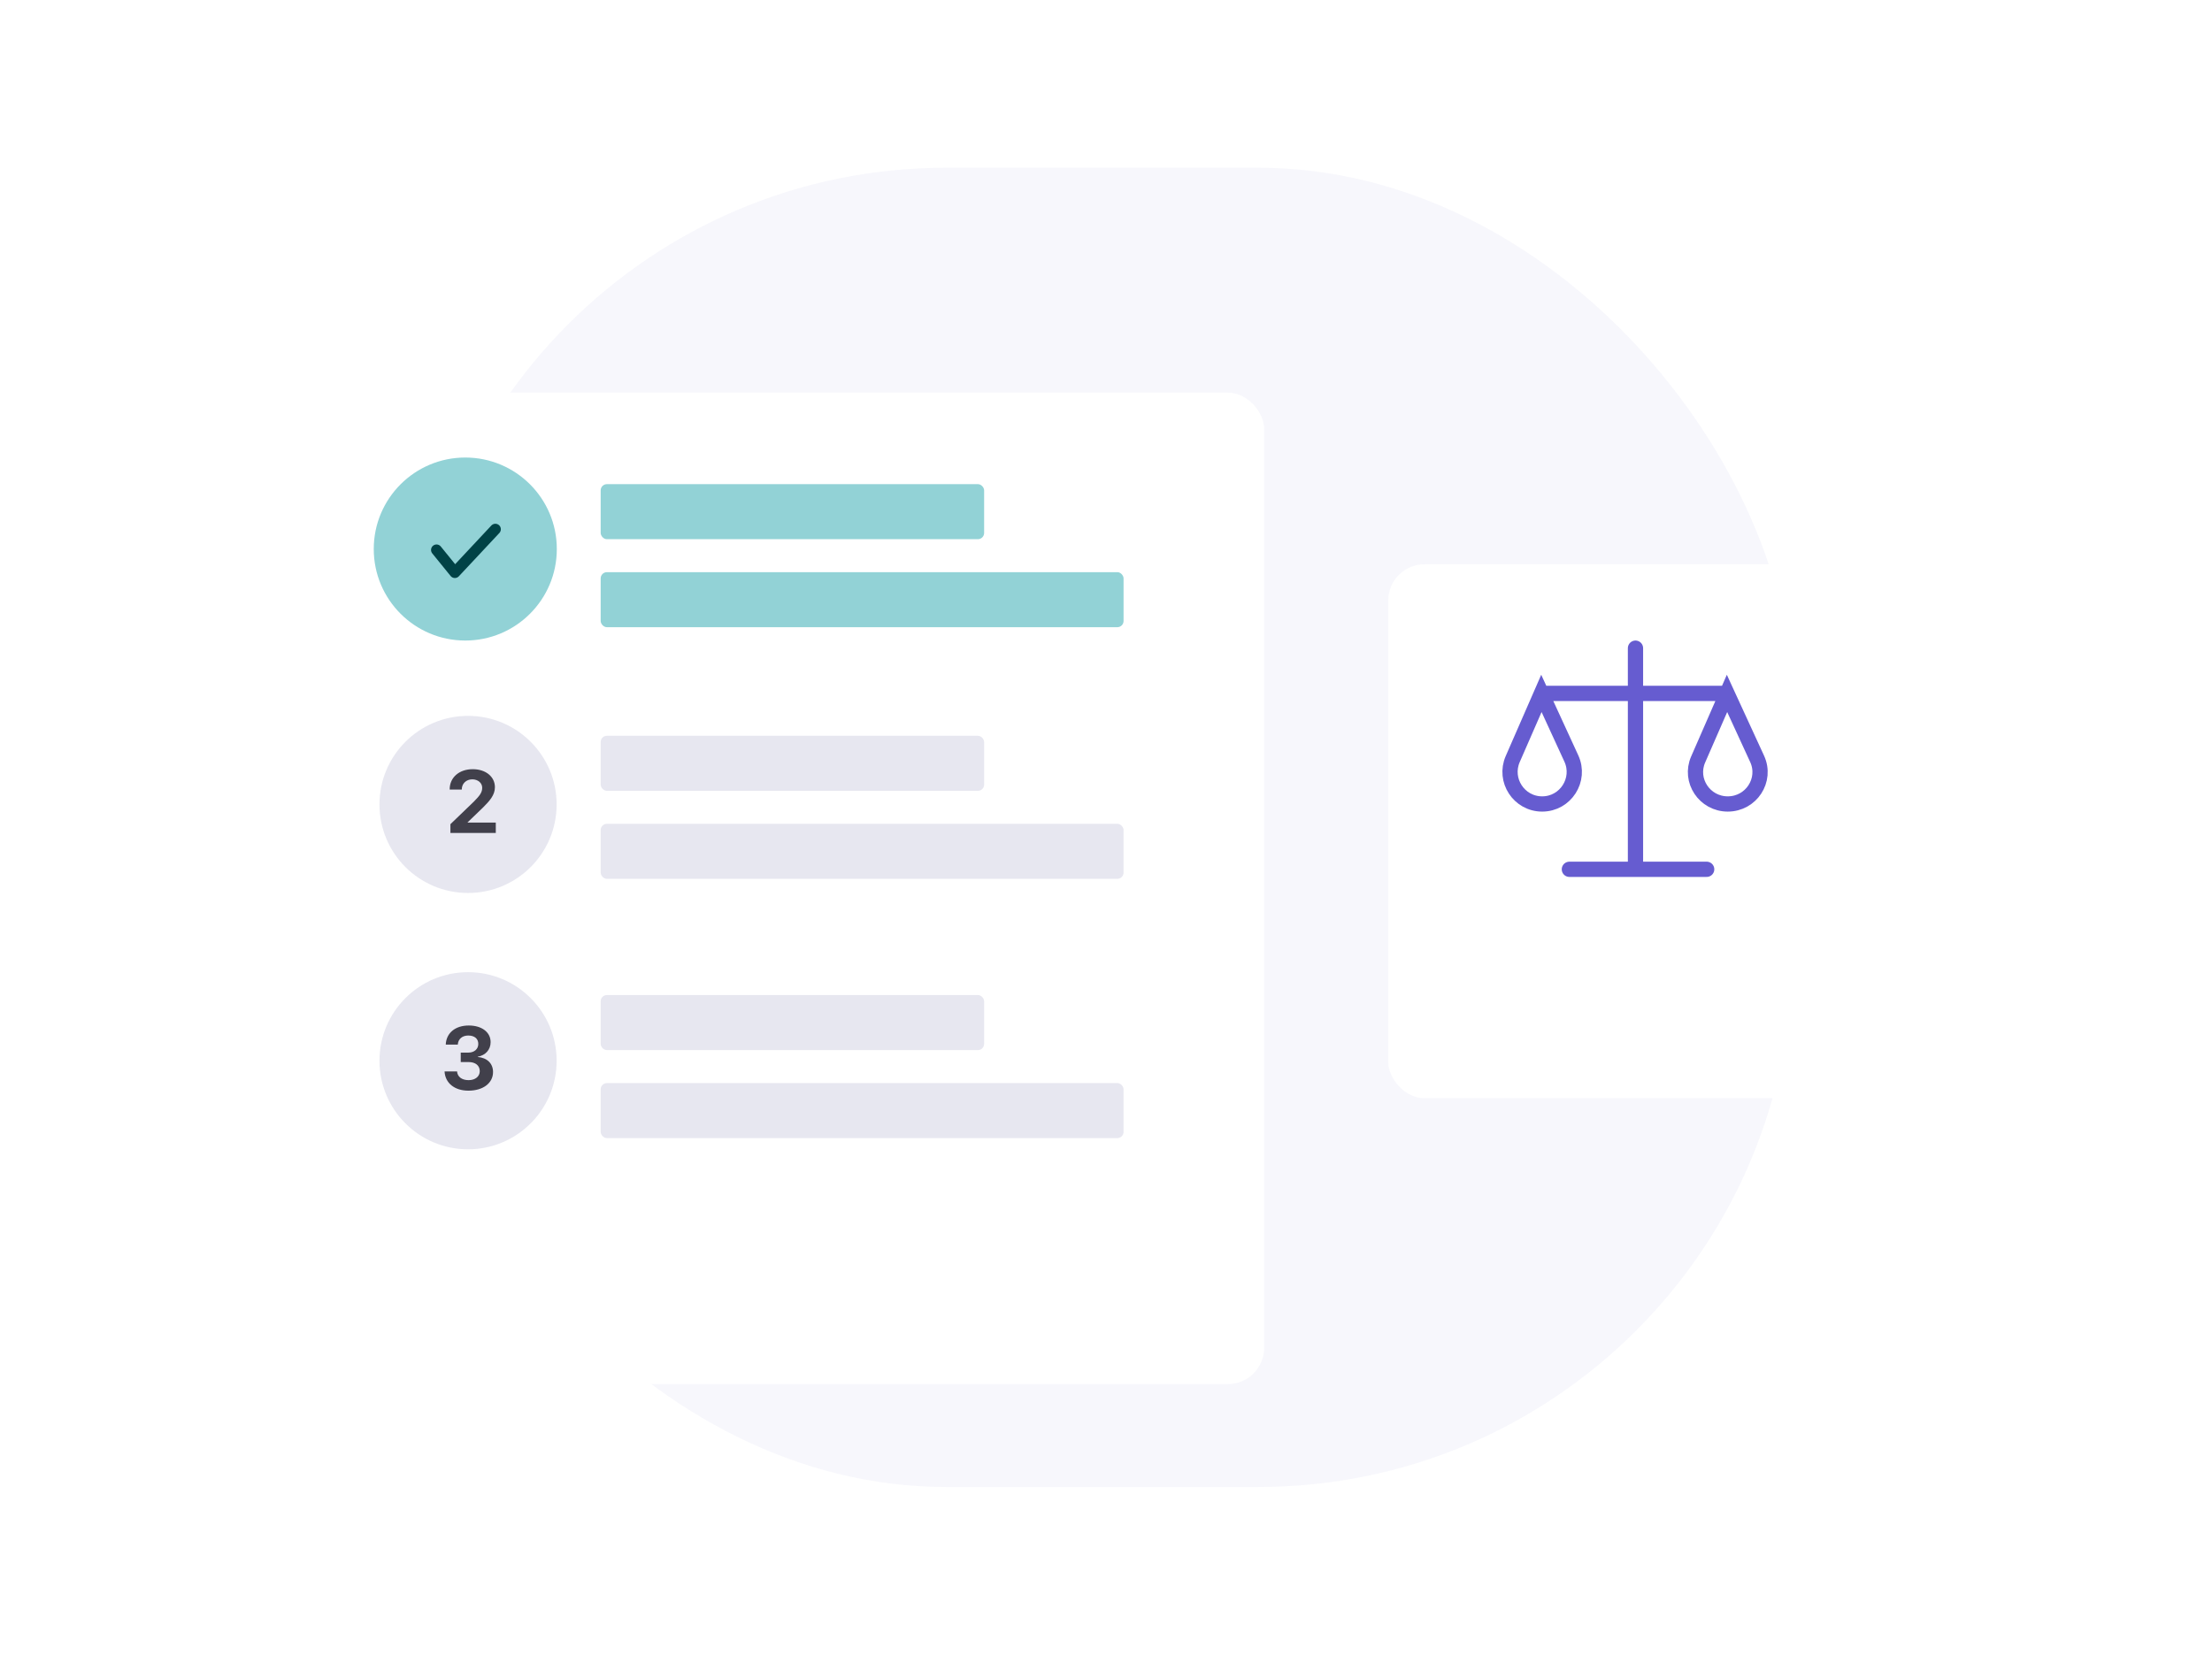 <svg width="290" height="217" viewBox="0 0 290 217" fill="none" xmlns="http://www.w3.org/2000/svg">
<rect x="54" y="22" width="181" height="173" rx="70" fill="#F7F7FC"/>
<g filter="url(#filter0_d_3962_8108)">
<rect width="75.738" height="70.016" rx="4.753" transform="matrix(1 0 0 1 174 66)" fill="white"/>
</g>
<path d="M202.083 90.932L198.324 99.538C197.11 102.318 199.147 105.432 202.182 105.432V105.432C205.251 105.432 207.288 102.253 206.006 99.464L202.083 90.932ZM202.083 90.932H208.583H213.75H214.417M214.417 90.932V114M214.417 90.932H226.417M214.417 114V85M214.417 114H208.75M208.75 114H223.75M208.75 114H205.75M226.417 90.932L222.634 99.594C221.428 102.354 223.475 105.432 226.516 105.432C229.592 105.432 231.639 102.289 230.366 99.521L226.417 90.932Z" stroke="#665CD0" stroke-width="2" stroke-linecap="round"/>
<g filter="url(#filter1_d_3962_8108)">
<rect width="116.984" height="130.016" rx="4.753" transform="matrix(1 0 0 1 40.75 43.492)" fill="white"/>
</g>
<g clip-path="url(#clip0_3962_8108)">
<circle cx="61" cy="72" r="12" fill="#92D2D6"/>
<path d="M57.23 72.12L59.634 75.081L64.943 69.405" stroke="#004246" stroke-width="1.438" stroke-linecap="round" stroke-linejoin="round"/>
</g>
<circle cx="61.363" cy="105.492" r="11.613" fill="#E7E7F0"/>
<path d="M58.954 103.513C58.954 101.965 60.19 100.871 61.977 100.871C63.7 100.871 64.885 101.869 64.885 103.235C64.885 104.256 64.205 105.021 63.303 105.917L61.307 107.839V107.873H64.999V109.234H59.051V108.083L62.135 105.112C62.963 104.284 63.218 103.87 63.218 103.303C63.218 102.691 62.68 102.203 61.92 102.203C61.126 102.203 60.542 102.759 60.542 103.513V103.541H58.954V103.513Z" fill="#41404B"/>
<circle cx="61.363" cy="139.105" r="11.613" fill="#E7E7F0"/>
<path d="M60.404 139.275V138.039H61.396C62.178 138.039 62.706 137.574 62.706 136.899C62.706 136.236 62.235 135.799 61.385 135.799C60.591 135.799 60.063 136.27 60.018 136.985H58.441C58.504 135.471 59.683 134.484 61.458 134.484C63.159 134.484 64.322 135.357 64.322 136.667C64.322 137.671 63.636 138.396 62.632 138.578V138.612C63.851 138.714 64.639 139.451 64.639 140.585C64.639 142.054 63.307 143.029 61.419 143.029C59.57 143.029 58.362 142.014 58.283 140.506H59.922C59.972 141.198 60.54 141.651 61.441 141.651C62.297 141.651 62.898 141.169 62.898 140.477C62.898 139.729 62.337 139.275 61.413 139.275H60.404Z" fill="#41404B"/>
<g style="mix-blend-mode:multiply">
<rect width="50.273" height="7.217" rx="0.817" transform="matrix(1 -1.336e-08 0 1 78.75 63.492)" fill="#92D2D6"/>
</g>
<g style="mix-blend-mode:multiply">
<rect width="50.273" height="7.217" rx="0.817" transform="matrix(1 -1.336e-08 0 1 78.75 96.492)" fill="#E7E7F0"/>
</g>
<g style="mix-blend-mode:multiply">
<rect width="50.273" height="7.217" rx="0.817" transform="matrix(1 -1.336e-08 0 1 78.75 130.492)" fill="#E7E7F0"/>
</g>
<g style="mix-blend-mode:multiply">
<rect width="68.553" height="7.217" rx="0.817" transform="matrix(1 -1.336e-08 0 1 78.75 75.033)" fill="#92D2D6"/>
</g>
<g style="mix-blend-mode:multiply">
<rect width="68.553" height="7.217" rx="0.817" transform="matrix(1 -1.336e-08 0 1 78.75 108.033)" fill="#E7E7F0"/>
</g>
<g style="mix-blend-mode:multiply">
<rect width="68.553" height="7.217" rx="0.817" transform="matrix(1 -1.336e-08 0 1 78.75 142.033)" fill="#E7E7F0"/>
</g>
<defs>
<filter id="filter0_d_3962_8108" x="158.001" y="50" width="123.75" height="118.016" filterUnits="userSpaceOnUse" color-interpolation-filters="sRGB">
<feFlood flood-opacity="0" result="BackgroundImageFix"/>
<feColorMatrix in="SourceAlpha" type="matrix" values="0 0 0 0 0 0 0 0 0 0 0 0 0 0 0 0 0 0 127 0" result="hardAlpha"/>
<feOffset dx="8" dy="8"/>
<feGaussianBlur stdDeviation="12"/>
<feComposite in2="hardAlpha" operator="out"/>
<feColorMatrix type="matrix" values="0 0 0 0 0.118 0 0 0 0 0.102 0 0 0 0 0.306 0 0 0 0.16 0"/>
<feBlend mode="normal" in2="BackgroundImageFix" result="effect1_dropShadow_3962_8108"/>
<feBlend mode="normal" in="SourceGraphic" in2="effect1_dropShadow_3962_8108" result="shape"/>
</filter>
<filter id="filter1_d_3962_8108" x="24.751" y="27.492" width="165.008" height="178.016" filterUnits="userSpaceOnUse" color-interpolation-filters="sRGB">
<feFlood flood-opacity="0" result="BackgroundImageFix"/>
<feColorMatrix in="SourceAlpha" type="matrix" values="0 0 0 0 0 0 0 0 0 0 0 0 0 0 0 0 0 0 127 0" result="hardAlpha"/>
<feOffset dx="8" dy="8"/>
<feGaussianBlur stdDeviation="12"/>
<feComposite in2="hardAlpha" operator="out"/>
<feColorMatrix type="matrix" values="0 0 0 0 0.118 0 0 0 0 0.102 0 0 0 0 0.306 0 0 0 0.16 0"/>
<feBlend mode="normal" in2="BackgroundImageFix" result="effect1_dropShadow_3962_8108"/>
<feBlend mode="normal" in="SourceGraphic" in2="effect1_dropShadow_3962_8108" result="shape"/>
</filter>
<clipPath id="clip0_3962_8108">
<rect width="24" height="24" fill="white" transform="translate(49 60)"/>
</clipPath>
</defs>
</svg>
